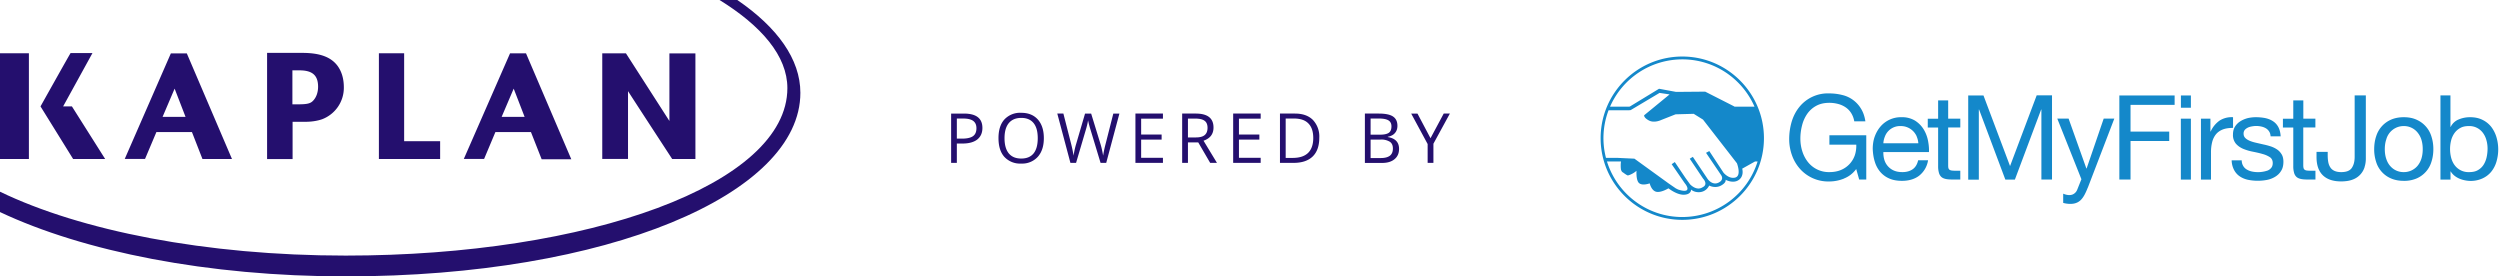 <svg fill="none" xmlns="http://www.w3.org/2000/svg" viewBox="0 0 398 44"><path d="M117.38 0h-2.83c6.67 4.13 10.8 8.9 10.8 14.03 0 15.34-31.68 26.66-70.32 26.66C32.7 40.69 12.8 36.7 0 30.52v3.24C13.27 40.02 33.02 44 55.03 44c41.76 0 72.39-13.1 72.39-29.22 0-5.36-3.67-10.42-10.04-14.78Z" fill="#240F6E"/><path d="M99.98 25.31v-10.8c1.27 1.98 7.03 10.8 7.03 10.8h3.7V8.5h-4.14v10.76L99.65 8.49h-3.77V25.3h4.1Zm-21.1-4.28h5.65l1.7 4.32h4.72L83.74 8.49H81.2L73.84 25.3h3.23l1.8-4.28Zm2.9-6.92 1.74 4.5h-3.66l1.92-4.5Zm-11.71 8.37h-5.73v-14h-4.02v16.83h9.75v-2.83ZM4.6 8.48H0v16.83h4.6V8.5Zm20.3 12.55h5.66l1.67 4.28h4.7L29.74 8.5h-2.54L19.86 25.3h3.23l1.81-4.28Zm2.9-6.92 1.74 4.5h-3.66l1.92-4.5Zm18.74 5.28h1.93c.18 0 1.52.04 2.79-.4a5.36 5.36 0 0 0 3.48-5.07c0-1.45-.37-2.6-1.05-3.5-1.06-1.37-2.83-2-5.55-2h-5.62v16.9h4.06v-5.93h-.04Zm0-8.19h1.13c2.06 0 2.97.79 2.97 2.61 0 .97-.33 1.79-.87 2.3-.4.38-.94.5-2.32.5h-.9v-5.4Zm-29.8 14.11-5.29-8.37h-1.4l4.67-8.49h-3.48c-.04 0-4.79 8.49-4.79 8.49l5.19 8.37h5.1ZM156.4 20.37c0 .8-.28 1.4-.82 1.84-.54.42-1.32.64-2.33.64h-.92v3.08h-.91v-7.85h2.03c1.97 0 2.95.76 2.95 2.29Zm-4.07 1.7h.82c.81 0 1.4-.14 1.76-.4.36-.26.54-.68.54-1.26 0-.52-.17-.9-.51-1.16-.34-.25-.87-.38-1.59-.38h-1.02v3.2ZM166.18 22c0 1.25-.32 2.24-.96 2.96a3.34 3.34 0 0 1-2.64 1.08 3.4 3.4 0 0 1-2.68-1.06c-.63-.7-.94-1.7-.94-3 0-1.27.31-2.26.94-2.96a3.41 3.41 0 0 1 2.69-1.06c1.13 0 2 .36 2.64 1.07.63.72.95 1.7.95 2.97Zm-6.26 0c0 1.06.23 1.87.68 2.42.46.55 1.11.82 1.98.82.87 0 1.52-.27 1.97-.82.44-.55.66-1.36.66-2.42 0-1.06-.22-1.86-.66-2.4-.44-.55-1.1-.83-1.96-.83-.87 0-1.53.28-1.99.83-.45.55-.68 1.35-.68 2.4ZM176.11 25.93h-.9l-1.59-5.25a16.04 16.04 0 0 1-.4-1.52c-.07.47-.2.99-.37 1.55l-1.54 5.22h-.9l-2.09-7.85h.97l1.24 4.85c.17.68.3 1.3.38 1.85.1-.66.24-1.3.43-1.92l1.4-4.78h.97l1.48 4.82c.17.55.31 1.18.43 1.88.07-.5.2-1.13.39-1.86l1.23-4.84h.97l-2.1 7.85ZM185.14 25.93h-4.38v-7.85h4.38v.81h-3.47v2.53h3.26v.8h-3.26v2.9h3.47v.81ZM189.12 22.67v3.26h-.92v-7.85h2.16c.96 0 1.67.19 2.13.56.46.36.7.92.7 1.66 0 1.04-.53 1.74-1.59 2.1l2.14 3.53h-1.08l-1.9-3.26h-1.64Zm0-.79h1.25c.64 0 1.12-.12 1.42-.38.3-.25.45-.64.45-1.15 0-.52-.16-.9-.47-1.12-.3-.23-.79-.35-1.47-.35h-1.18v3ZM200.7 25.93h-4.38v-7.85h4.38v.81h-3.46v2.53h3.25v.8h-3.25v2.9h3.46v.81ZM210.03 21.93c0 1.3-.35 2.3-1.05 2.98-.7.68-1.72 1.02-3.04 1.02h-2.17v-7.85h2.4c1.22 0 2.17.34 2.85 1.02a3.83 3.83 0 0 1 1.01 2.83Zm-.96.04c0-1.03-.26-1.8-.78-2.32-.5-.52-1.27-.78-2.28-.78h-1.33v6.27h1.11c1.09 0 1.9-.26 2.46-.8.54-.53.82-1.33.82-2.37ZM217.29 18.08h2.22c1.04 0 1.8.16 2.26.47.46.31.7.8.7 1.48 0 .46-.13.85-.4 1.15-.25.3-.63.5-1.13.59v.05c1.2.2 1.79.83 1.79 1.88 0 .7-.24 1.25-.72 1.64-.47.4-1.13.6-1.98.6h-2.74v-7.86Zm.91 3.36h1.5c.65 0 1.11-.1 1.4-.3.28-.2.42-.54.42-1.02 0-.44-.16-.76-.47-.95-.32-.2-.82-.3-1.5-.3h-1.35v2.57Zm0 .78v2.94h1.64c.63 0 1.11-.13 1.43-.37.32-.25.48-.63.48-1.15 0-.5-.16-.85-.5-1.08a2.6 2.6 0 0 0-1.49-.34h-1.56ZM227.74 22l2.1-3.92h.98l-2.62 4.8v3.05h-.92v-3l-2.62-4.85h1l2.08 3.93Z" fill="#240F6E"/><path d="M267.82 9c-7.17 0-13 5.83-13 13s5.83 13 13 13 13-5.83 13-13-5.83-13-13-13Zm0 .45c5.14 0 9.56 3.1 11.5 7.53h-3.18l-.07-.05-4.6-2.34-4.64.04-2.71-.5-4.63 2.82-.12.03h-3.05a12.57 12.57 0 0 1 11.5-7.53Zm-11.73 8.1h3.34v-.02h.17l4.6-2.74 1.6.24-4.05 3.32s-.1.37.76.83c.86.46 1.96-.08 1.96-.08l2.28-.9 2.89-.08 1.48.92 5.4 6.95s.78 2-.28 2.28c-1.01.26-1.85-.77-1.85-.77l-2.27-3.45-.52.28 2.43 3.59s.51.71-.47 1.17c-.98.46-1.7-.59-1.7-.59l-2.36-3.53-.49.3 2.13 3.18c.03.02.86.92-.1 1.37-.98.63-1.98-.48-1.98-.48l-.75-1.04-1.68-2.5-.5.34 2.08 3.02s.67.77.35 1.1c-.32.31-1.41-.09-1.41-.09l-.36-.18-1.12-.77-5.47-3.96-2.76-.13h-1.77a12.48 12.48 0 0 1 .42-7.59Zm11.73 17c-5.63 0-10.4-3.73-11.99-8.84h2.23a5.01 5.01 0 0 0 0 1.3c.13.37.21.37.4.5.27.2.62.44.72.42.77-.2 1.35-.74 1.35-.74.01-.1-.11 1.38.35 1.9.51.57 1.75.1 1.75.1s.25 1.12 1.01 1.33c.77.21 1.98-.54 1.98-.54s1.34 1.08 2.5 1.02c1.15-.05 1.1-.82 1.1-.82s.51.52 1.49.4c1.02-.14 1.39-1.04 1.39-1.04s.9.5 1.85.02c.94-.49.76-.94.76-.94s1.2.67 2.1.03c.9-.64.55-1.8.55-1.8l1.93-1.08.1-.06h.42a12.57 12.57 0 0 1-11.99 8.84ZM293.56 28.43a6.3 6.3 0 0 1-2.34.46 6.03 6.03 0 0 1-4.7-2.05 6.52 6.52 0 0 1-1.25-2.16 7.54 7.54 0 0 1-.43-2.53c0-.98.14-1.9.4-2.79.27-.88.67-1.65 1.2-2.31a5.83 5.83 0 0 1 4.78-2.18c.72 0 1.41.09 2.05.25a4.73 4.73 0 0 1 3 2.18c.35.56.58 1.23.7 2.02h-1.77a3.56 3.56 0 0 0-.5-1.33 3.14 3.14 0 0 0-.87-.9 3.9 3.9 0 0 0-1.2-.54 5.47 5.47 0 0 0-1.41-.18c-.81 0-1.51.16-2.1.49-.58.32-1.05.75-1.42 1.28a5.61 5.61 0 0 0-.81 1.82 8.34 8.34 0 0 0-.27 2.1c0 .7.1 1.37.3 2 .2.65.5 1.22.89 1.72a4.24 4.24 0 0 0 3.41 1.62c.7 0 1.32-.11 1.86-.34a3.91 3.91 0 0 0 2.2-2.32c.18-.53.26-1.1.24-1.71h-4.28v-1.5h5.87v7.05h-1.13l-.47-1.67c-.52.7-1.17 1.2-1.95 1.51ZM305.53 27.97c-.72.55-1.64.82-2.74.82-.77 0-1.45-.12-2.01-.37a3.92 3.92 0 0 1-1.44-1.05 4.47 4.47 0 0 1-.87-1.62c-.2-.62-.3-1.3-.33-2.04 0-.74.11-1.42.34-2.03.23-.61.54-1.14.95-1.6a4.27 4.27 0 0 1 3.27-1.42 4 4 0 0 1 2.15.53c.57.36 1.02.81 1.37 1.36.34.55.58 1.16.71 1.8.13.66.19 1.28.16 1.86h-7.26c-.01.43.04.83.15 1.21a2.7 2.7 0 0 0 1.5 1.72c.4.18.85.26 1.38.26.67 0 1.22-.16 1.66-.47.43-.31.71-.79.85-1.42h1.58a3.87 3.87 0 0 1-1.41 2.45Zm-.38-6.23a2.74 2.74 0 0 0-2.55-1.67 2.57 2.57 0 0 0-2.53 1.68 3.3 3.3 0 0 0-.24 1.06h5.57a3.28 3.28 0 0 0-.26-1.07ZM312.08 18.89v1.4h-1.93v6.02c0 .2.01.34.04.46.04.11.1.2.18.26.1.06.21.1.37.12.15.02.36.03.6.03h.74v1.4h-1.22c-.41 0-.77-.02-1.06-.08-.3-.06-.53-.16-.71-.31a1.33 1.33 0 0 1-.4-.64 3.64 3.64 0 0 1-.14-1.09V20.3h-1.65v-1.4h1.65v-2.92h1.6v2.91h1.93ZM315.77 15.2 320 26.44l4.24-11.26h2.44v13.4h-1.69V17.44h-.04l-4.18 11.15h-1.52l-4.18-11.15h-.04V28.6h-1.69v-13.4h2.44ZM332.37 29.88c-.18.47-.37.87-.55 1.2-.18.32-.38.59-.6.8-.22.2-.46.35-.73.44-.27.1-.58.14-.93.14a4.19 4.19 0 0 1-1.1-.16v-1.47a2.57 2.57 0 0 0 .94.23c.32 0 .6-.08.81-.24.22-.15.39-.37.5-.66l.65-1.63-3.84-9.65h1.8l2.83 7.94h.04l2.72-7.94h1.69l-4.22 11ZM346.2 15.2v1.5h-7.02v4.25h6.16v1.5h-6.16v6.13h-1.78V15.2h8.8ZM347.2 17.14V15.2h1.59v1.95h-1.6Zm1.59 1.75v9.7h-1.6v-9.7h1.6ZM351.9 18.89v2.04h.04a4.3 4.3 0 0 1 1.43-1.74 3.58 3.58 0 0 1 2.13-.53v1.7c-.63 0-1.18.08-1.63.25-.45.18-.81.43-1.09.77-.27.34-.48.75-.6 1.23a6.6 6.6 0 0 0-.19 1.66v4.32h-1.6v-9.7h1.51ZM357.12 26.42c.14.24.34.44.59.58.24.14.52.25.82.31a4.7 4.7 0 0 0 2.5-.17c.23-.1.42-.25.57-.44.15-.2.22-.44.22-.74 0-.41-.15-.73-.46-.94a4 4 0 0 0-1.18-.51c-.47-.14-.98-.25-1.52-.36a7.88 7.88 0 0 1-1.53-.45c-.47-.2-.86-.47-1.17-.82a2.12 2.12 0 0 1-.47-1.46c0-.49.1-.9.32-1.26.22-.35.5-.63.85-.85.34-.22.73-.38 1.16-.5.44-.1.86-.15 1.29-.15.55 0 1.06.05 1.52.14.46.1.87.26 1.23.5.35.22.64.54.85.93.21.4.34.88.37 1.47h-1.6c-.02-.31-.1-.57-.24-.78-.13-.2-.3-.37-.52-.5a2.42 2.42 0 0 0-.7-.27 3.66 3.66 0 0 0-1.5-.03c-.25.04-.47.1-.67.2-.2.1-.36.22-.49.37a.94.94 0 0 0-.18.61c0 .28.1.5.29.69.19.18.44.33.74.45s.64.22 1.01.3l1.13.26c.4.08.79.19 1.17.31.38.13.72.3 1.01.5.3.2.53.47.72.78.18.31.27.7.27 1.16 0 .59-.12 1.08-.37 1.46-.24.4-.56.7-.96.94a4 4 0 0 1-1.33.5 7.93 7.93 0 0 1-3-.03c-.5-.11-.93-.3-1.3-.55-.38-.26-.68-.6-.9-1.02a3.5 3.5 0 0 1-.38-1.53h1.6c0 .35.09.65.24.9ZM368.61 18.89v1.4h-1.93v6.02c0 .2.02.34.05.46.03.11.1.2.18.26.09.06.2.1.36.12.16.02.37.03.62.03h.73v1.4h-1.22c-.42 0-.77-.02-1.06-.08-.3-.06-.53-.16-.71-.31a1.33 1.33 0 0 1-.4-.64 3.67 3.67 0 0 1-.14-1.09V20.3h-1.65v-1.4h1.65v-2.92h1.6v2.91h1.93ZM376.45 26.58a3.06 3.06 0 0 1-1.88 2c-.5.2-1.13.3-1.88.3-1.25 0-2.22-.32-2.9-.98-.67-.66-1-1.63-1-2.9v-.82h1.78v.56c0 .39.03.74.09 1.07.06.32.17.6.33.84.15.24.37.42.65.55.29.13.64.2 1.08.2.82 0 1.38-.22 1.68-.66.3-.44.46-1.02.46-1.76v-9.79h1.78v10.06c0 .45-.06.9-.2 1.33ZM378.27 21.75a4.25 4.25 0 0 1 2.38-2.7c.6-.26 1.27-.39 2.03-.39.77 0 1.46.13 2.04.4a4.26 4.26 0 0 1 2.37 2.69c.2.62.3 1.28.3 2 0 .71-.1 1.37-.3 1.99a4.2 4.2 0 0 1-2.37 2.67 5 5 0 0 1-2.04.38c-.77 0-1.44-.13-2.02-.38a4.17 4.17 0 0 1-2.39-2.67 6.4 6.4 0 0 1-.3-2c0-.7.1-1.37.3-2Zm1.63 3.56c.15.46.37.84.65 1.15a2.78 2.78 0 0 0 2.13.94 2.85 2.85 0 0 0 2.14-.94c.27-.31.5-.7.65-1.15.15-.45.23-.98.23-1.56 0-.6-.08-1.11-.23-1.57a3.4 3.4 0 0 0-.65-1.15 2.78 2.78 0 0 0-2.14-.96 2.86 2.86 0 0 0-2.78 2.11c-.16.46-.24.98-.24 1.57 0 .58.08 1.1.24 1.56ZM390.11 15.2v5h.04a2.4 2.4 0 0 1 1.24-1.17 4.6 4.6 0 0 1 1.86-.37c.75 0 1.4.14 1.96.42a4 4 0 0 1 1.39 1.11c.36.47.64 1.01.83 1.63a6.85 6.85 0 0 1 .01 3.9 4.6 4.6 0 0 1-.82 1.6c-.37.46-.84.82-1.4 1.08a4.5 4.5 0 0 1-2.73.32 4.4 4.4 0 0 1-.88-.25 3.46 3.46 0 0 1-.81-.46c-.26-.2-.47-.43-.65-.72h-.03v1.3h-1.6v-13.4h1.6Zm5.73 7.13c-.11-.43-.3-.82-.54-1.15a2.67 2.67 0 0 0-2.28-1.11c-.54 0-1 .1-1.37.32-.38.21-.68.49-.92.83a3.5 3.5 0 0 0-.52 1.17 5.64 5.64 0 0 0 .01 2.71c.12.45.3.84.54 1.17a2.73 2.73 0 0 0 2.35 1.13c.55 0 1.01-.1 1.38-.32.37-.21.67-.5.89-.84.22-.35.39-.75.49-1.2.1-.45.15-.92.15-1.4 0-.44-.06-.88-.18-1.31Z" fill="#1488CA"/></svg>